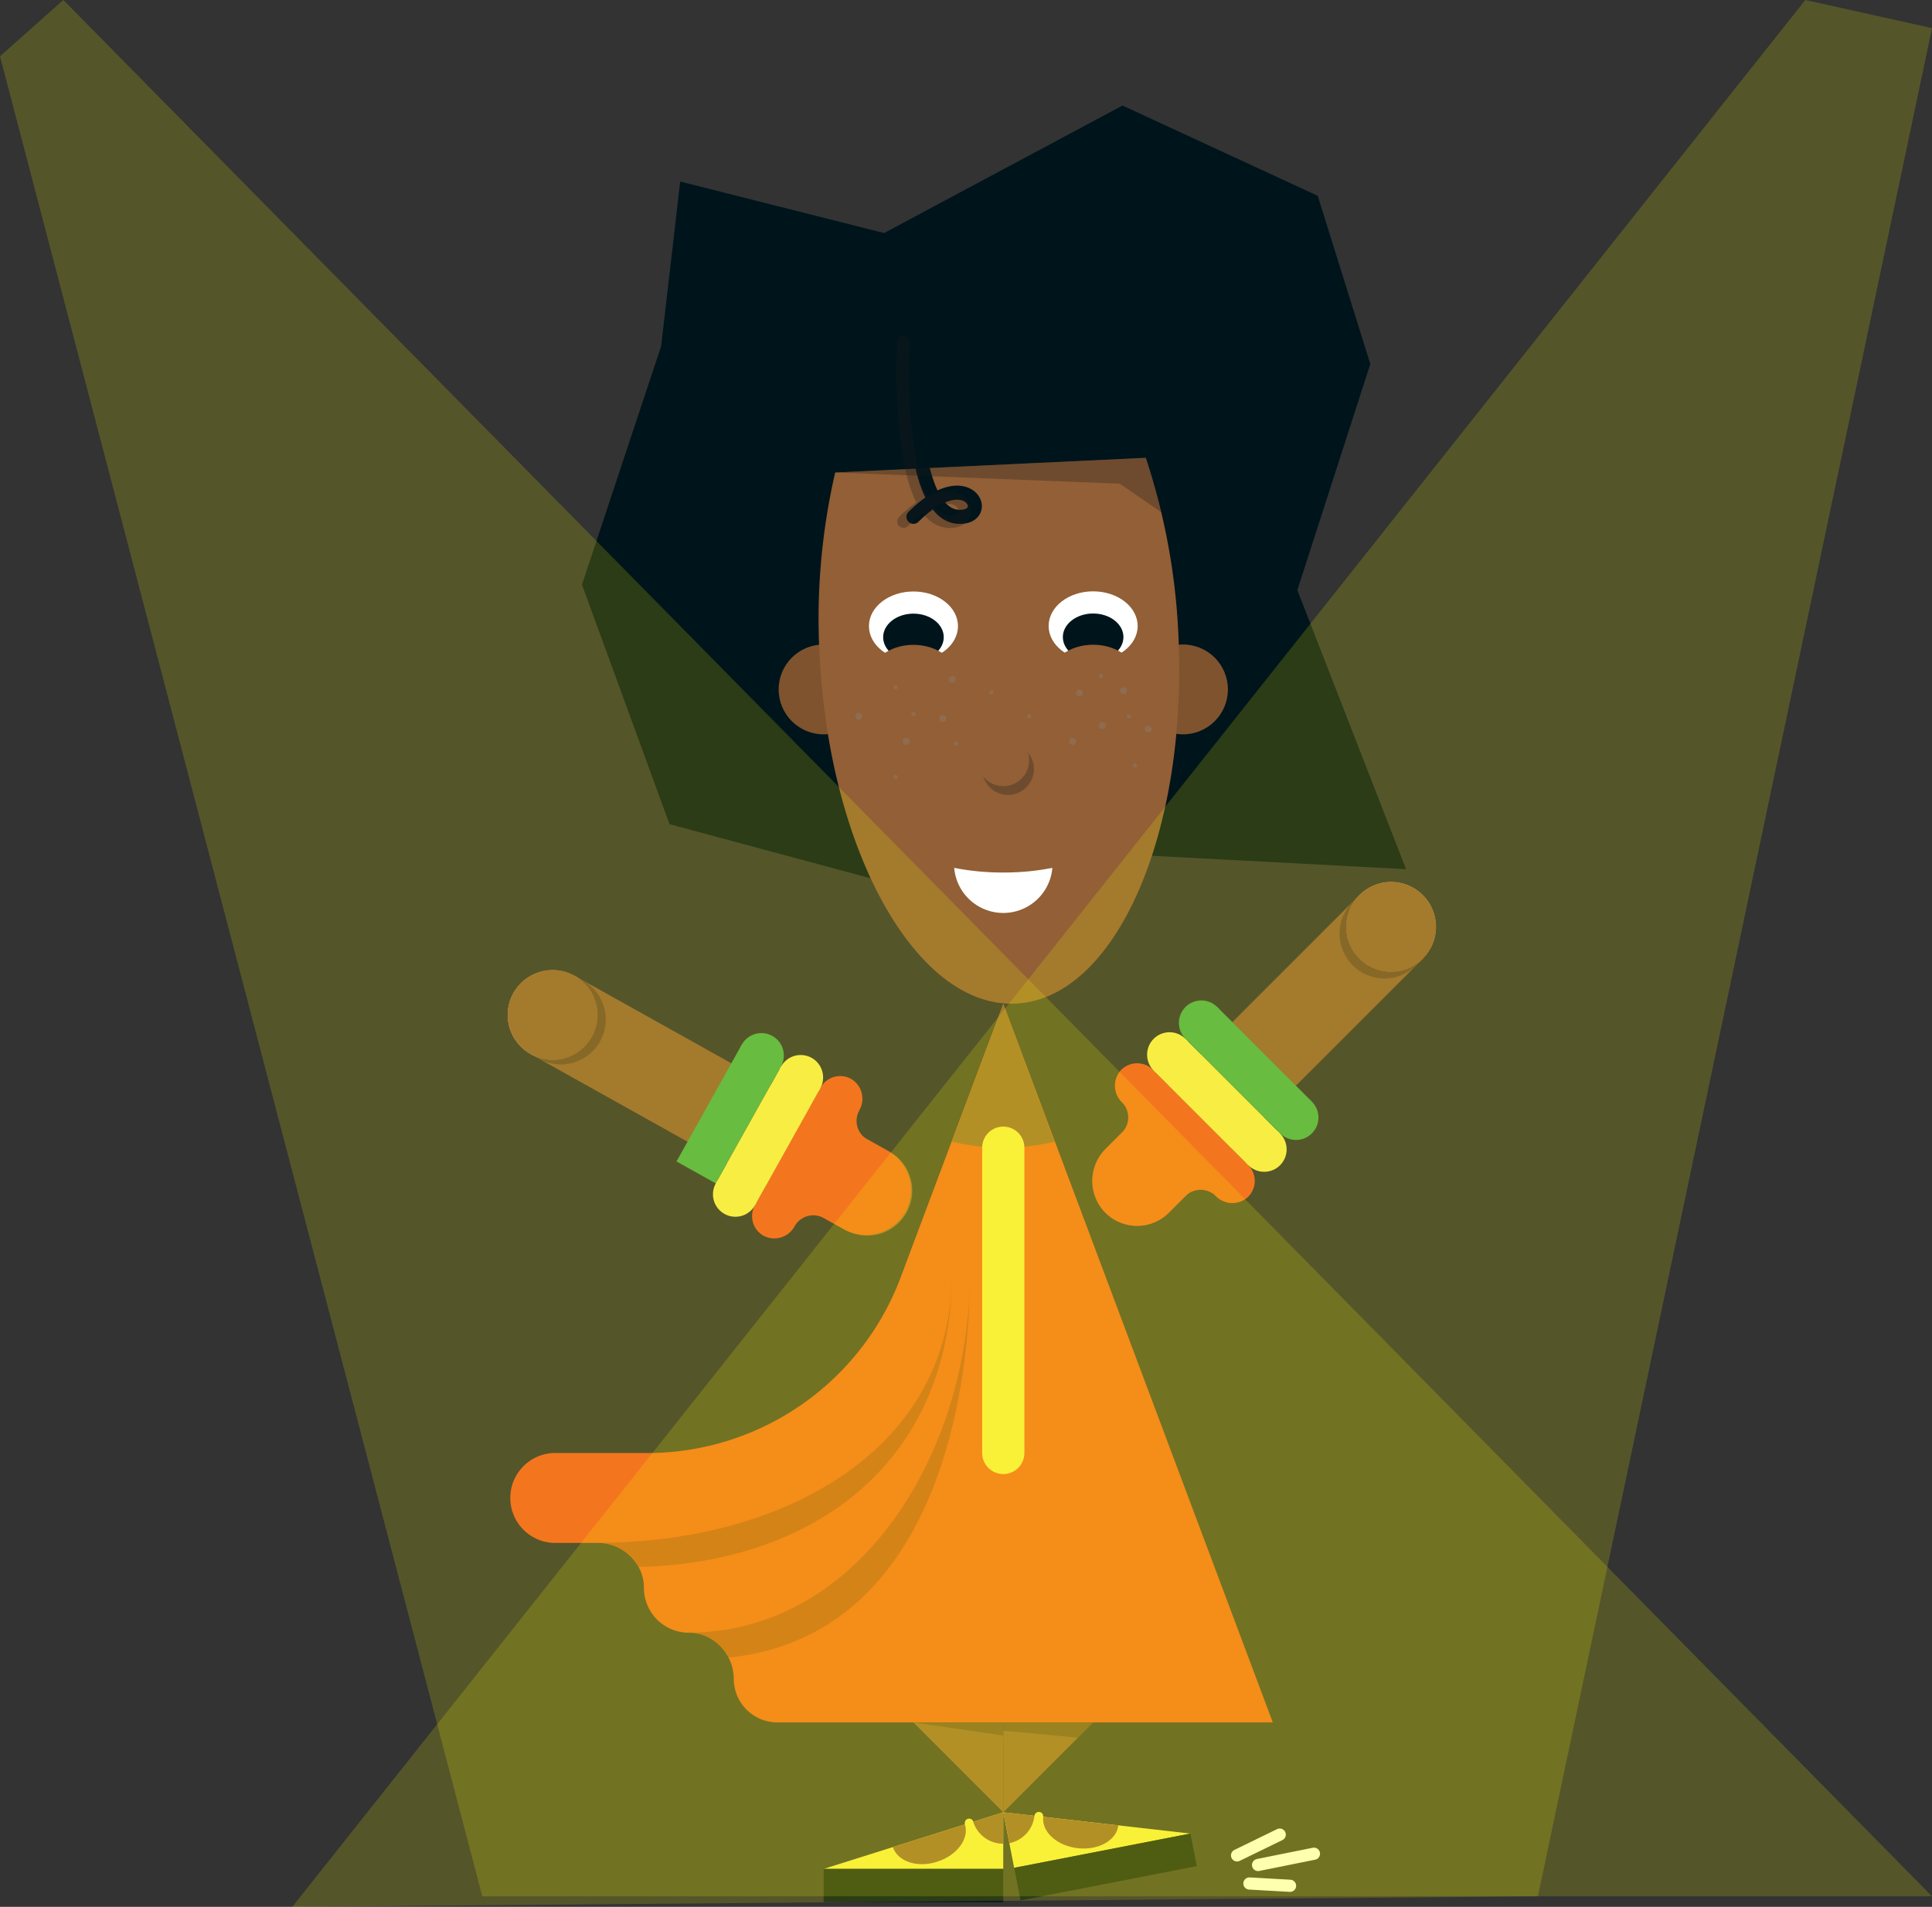 <svg xmlns="http://www.w3.org/2000/svg" viewBox="0 0 549.07 542"><rect x="0" y="0" width="549.07" height="542" fill="#333333" stroke="none"/><defs><style>.cls-1{isolation:isolate;}.cls-2{fill:#f7ea51;}.cls-13,.cls-3{fill:#00141b;}.cls-4{fill:#7e532e;}.cls-5{fill:#f15a24;}.cls-6{fill:#925f36;}.cls-7{fill:#fff;}.cls-8{fill:#1d1d1b;}.cls-15,.cls-8{opacity:0.3;}.cls-13,.cls-15,.cls-8{mix-blend-mode:darken;}.cls-9{fill:#f5b084;}.cls-10{fill:#49ae4c;}.cls-11,.cls-12,.cls-14{fill:none;stroke-linecap:round;stroke-miterlimit:10;}.cls-11{stroke:#f7ea51;stroke-width:12px;}.cls-12{stroke:#fff;stroke-width:3.46px;}.cls-13{opacity:0.2;}.cls-14{stroke:#00141b;stroke-width:4px;}.cls-15{fill:#8b8b8a;}.cls-16{fill:#ff0;opacity:0.17;}</style></defs><g class="cls-1"><g id="Ebene_1" data-name="Ebene 1"><polygon class="cls-2" points="285.12 515.12 234.08 531.21 285.12 531.21 285.12 515.12"/><circle class="cls-2" cx="275.43" cy="518.17" r="1.25"/><polygon class="cls-3" points="399.6 247.05 310.67 242.37 285.13 259.79 190.27 234.26 165.39 166.18 187.9 98.39 193.31 51.6 251.26 66.24 319.01 30 374.5 55.66 389.44 103.46 368.7 167.73 399.6 247.05"/><circle class="cls-4" cx="336.2" cy="195.96" r="12.77"/><ellipse class="cls-4" cx="234.07" cy="195.96" rx="12.78" ry="12.77"/><path class="cls-5" d="M224.89,492.58H365.66l-76.6-204.22L260,365.81A77,77,0,0,1,189.12,416l-2.19,0H161.38a12.78,12.78,0,0,0,0,25.55h12.45c7,0,13.12,5.72,13.1,12.73a12.76,12.76,0,0,0,12.8,12.8c7,0,12.73,6.1,12.73,13.1h0A12.43,12.43,0,0,0,224.89,492.58Z" transform="translate(-3.93 -3)"/><polygon class="cls-6" points="310.67 489.58 285.14 515.12 285.13 489.58 310.67 489.58"/><polygon class="cls-6" points="259.6 489.58 285.11 515.12 285.12 489.58 259.6 489.58"/><rect class="cls-3" x="238" y="534.21" width="51.03" height="9.44" transform="translate(523.11 1074.86) rotate(180)"/><path class="cls-6" d="M241.29,137.3a185.06,185.06,0,0,0-4.47,51.33c2.66,56.35,27.65,101,55.83,99.62s48.85-48.08,46.19-104.43a185.12,185.12,0,0,0-9.29-50.69Z" transform="translate(-3.93 -3)"/><path class="cls-6" d="M289.06,329.22a62.57,62.57,0,0,0,14.6-1.72l-14.6-39.14-14.6,39.14A62.57,62.57,0,0,0,289.06,329.22Z" transform="translate(-3.93 -3)"/><path class="cls-7" d="M289.18,251a71.09,71.09,0,0,1-14.07-1.32,14,14,0,0,0,27.9,0A70.7,70.7,0,0,1,289.18,251Z" transform="translate(-3.93 -3)"/><ellipse class="cls-7" cx="310.67" cy="177.93" rx="12.65" ry="9.85"/><ellipse class="cls-3" cx="310.67" cy="181.08" rx="8.61" ry="6.7"/><ellipse class="cls-6" cx="310.67" cy="193.1" rx="12.65" ry="9.85"/><ellipse class="cls-7" cx="259.6" cy="177.97" rx="12.65" ry="9.85"/><ellipse class="cls-3" cx="259.6" cy="181.12" rx="8.61" ry="6.7"/><ellipse class="cls-6" cx="259.6" cy="193.14" rx="12.65" ry="9.85"/><circle class="cls-8" cx="286.48" cy="218.59" r="7.35"/><circle class="cls-6" cx="285.13" cy="216.11" r="7.35"/><path class="cls-6" d="M354.17,293.53l-36.11,36.11a12.76,12.76,0,0,0,18.05,18.05l36.11-36.1,36.11-36.11-18.06-18.06Z" transform="translate(-3.93 -3)"/><circle class="cls-9" cx="395.35" cy="263.43" r="12.73"/><circle class="cls-8" cx="393.47" cy="265.36" r="12.77"/><circle class="cls-6" cx="395.35" cy="263.47" r="12.77"/><path class="cls-5" d="M322.45,307.24a6.56,6.56,0,0,0,.33,9.07h0a6.08,6.08,0,0,1,0,8.61l-4.46,4.46a13,13,0,0,0-.68,17.86,12.77,12.77,0,0,0,18.48.45l4.71-4.72a6.11,6.11,0,0,1,8.62,0l0,0a6.56,6.56,0,0,0,9.07.33,6.39,6.39,0,0,0,.14-9.16l-4.55-4.54-18-18-4.5-4.5A6.37,6.37,0,0,0,322.45,307.24Z" transform="translate(-3.93 -3)"/><rect class="cls-2" x="343.38" y="297.21" width="12.75" height="38.05" transform="translate(-125.1 336.94) rotate(-45)"/><circle class="cls-2" cx="359.28" cy="326.69" r="6.38"/><circle class="cls-2" cx="332.38" cy="299.78" r="6.38"/><rect class="cls-10" x="352.42" y="288.17" width="12.75" height="38.05" transform="translate(-116.05 340.68) rotate(-45)"/><circle class="cls-10" cx="368.32" cy="317.64" r="6.38"/><circle class="cls-10" cx="341.42" cy="290.74" r="6.38"/><path class="cls-6" d="M256.35,330.12l-44.58-24.9h0l-44.58-24.9-12.46,22.29,44.58,24.9h0l44.59,24.9a12.77,12.77,0,1,0,12.45-22.29Z" transform="translate(-3.93 -3)"/><circle class="cls-9" cx="157.02" cy="288.49" r="12.73"/><circle class="cls-8" cx="159.39" cy="289.78" r="12.77"/><circle class="cls-6" cx="157.06" cy="288.48" r="12.77"/><path class="cls-5" d="M221.12,354.34a6.55,6.55,0,0,0,8.63-2.78h0a6.09,6.09,0,0,1,8.29-2.35l5.5,3.08a13,13,0,0,0,17.37-4.21,12.77,12.77,0,0,0-4.6-17.91l-5.82-3.25a6.09,6.09,0,0,1-2.35-8.29l0-.05a6.55,6.55,0,0,0-2.15-8.81,6.38,6.38,0,0,0-8.85,2.36l-3.13,5.6L221.59,340l-3.1,5.56A6.36,6.36,0,0,0,221.12,354.34Z" transform="translate(-3.93 -3)"/><rect class="cls-10" x="204.66" y="300.6" width="12.75" height="38.05" transform="translate(178.75 -65.33) rotate(29.19)"/><circle class="cls-10" cx="216.39" cy="300.02" r="6.38"/><rect class="cls-2" x="215.83" y="306.84" width="12.75" height="38.05" transform="translate(183.21 -69.99) rotate(29.19)"/><circle class="cls-2" cx="209" cy="339.47" r="6.38"/><circle class="cls-2" cx="227.55" cy="306.25" r="6.38"/><line class="cls-11" x1="285.13" y1="326.22" x2="285.13" y2="412.99"/><line class="cls-12" x1="357.54" y1="530.1" x2="373.42" y2="526.9"/><line class="cls-12" x1="351.57" y1="527.37" x2="363.7" y2="521.46"/><line class="cls-12" x1="355.08" y1="535.36" x2="366.63" y2="536.01"/><path class="cls-13" d="M173.83,441.52c51.4,0,100.63-25.53,100.63-76.6,0,52.95-38.46,82.32-89,83.45a12.73,12.73,0,0,0-4.65-4.86A13.4,13.4,0,0,0,173.83,441.52Z" transform="translate(-3.93 -3)"/><path class="cls-13" d="M211,474.15c55.57-5.71,68.59-68.32,68.59-109.23,0,51.07-31.45,102.13-80,102.13a13.15,13.15,0,0,1,6.87,2A12.94,12.94,0,0,1,211,474.15Z" transform="translate(-3.93 -3)"/><path class="cls-6" d="M289,527.06v-8.95l-8.49,2.68A8.92,8.92,0,0,0,289,527.06Z" transform="translate(-3.93 -3)"/><path class="cls-6" d="M270.24,532.18c5.66-1.78,9.21-6.54,7.92-10.62h0L257.67,528C259,532.09,264.59,534,270.24,532.18Z" transform="translate(-3.93 -3)"/><polygon class="cls-2" points="285.14 515.12 338.32 521.17 288.22 530.91 285.14 515.12"/><circle class="cls-2" cx="295.24" cy="516.26" r="1.25"/><rect class="cls-3" x="292.59" y="528.95" width="51.03" height="9.44" transform="translate(-99.99 67.57) rotate(-11.01)"/><path class="cls-6" d="M290.78,526.89l-1.71-8.78,8.85,1A8.91,8.91,0,0,1,290.78,526.89Z" transform="translate(-3.93 -3)"/><path class="cls-6" d="M310.21,528.33c-5.89-.67-10.28-4.66-9.8-8.92h0l21.35,2.43C321.27,526.09,316.1,529,310.21,528.33Z" transform="translate(-3.93 -3)"/><polygon class="cls-8" points="259.6 489.58 285.13 493.31 285.12 491.95 306.34 493.91 310.66 489.58 259.6 489.58"/><path class="cls-14" d="M263.53,98.84S261,149.12,276.29,149.9c10.13.52,2.95-15.71-12.76,0" transform="translate(-3.93 -3)"/><path class="cls-8" d="M273.92,153.06h-.55a9.45,9.45,0,0,1-7.12-4.17,31.41,31.41,0,0,0-4.28,3.64,1.8,1.8,0,0,1-2.55-2.54,34.82,34.82,0,0,1,4.94-4.19c-6.82-13.54-5.67-41.63-5.47-45.69a1.82,1.82,0,0,1,1.89-1.71,1.79,1.79,0,0,1,1.71,1.89c-.7,14,.32,34.13,4.95,43.71,5.22-2.47,8.56-1.05,9.72-.36a5.26,5.26,0,0,1,2.6,5.91C279.23,151.28,277.42,153.06,273.92,153.06Zm-4.55-6a5.86,5.86,0,0,0,4.18,2.37c1.48.08,2.56-.3,2.76-1a1.72,1.72,0,0,0-1-1.77C274.09,146,272.05,145.9,269.37,147.08Z" transform="translate(-3.93 -3)"/><polygon class="cls-8" points="237.36 134.29 325.63 130.13 328.05 137.86 330.07 145.63 318.23 137.47 237.36 134.29"/><circle class="cls-15" cx="267.93" cy="204.24" r="0.99"/><circle class="cls-15" cx="270.61" cy="193.1" r="0.99"/><circle class="cls-15" cx="306.81" cy="196.95" r="0.99"/><circle class="cls-15" cx="244.09" cy="203.61" r="0.99"/><circle class="cls-15" cx="257.53" cy="210.73" r="0.99"/><circle class="cls-15" cx="313.26" cy="206.23" r="0.99"/><circle class="cls-15" cx="319.27" cy="196.33" r="0.99"/><circle class="cls-15" cx="304.83" cy="210.73" r="0.99"/><circle class="cls-15" cx="326.32" cy="207.22" r="0.99"/><circle class="cls-15" cx="271.61" cy="211.35" r="0.62"/><circle class="cls-15" cx="259.6" cy="202.99" r="0.62"/><circle class="cls-15" cx="254.53" cy="195.34" r="0.62"/><circle class="cls-15" cx="281.81" cy="196.82" r="0.62"/><circle class="cls-15" cx="320.81" cy="203.61" r="0.62"/><circle class="cls-15" cx="292.48" cy="203.61" r="0.62"/><circle class="cls-15" cx="312.89" cy="192.1" r="0.62"/><circle class="cls-15" cx="322.57" cy="217.56" r="0.62"/><circle class="cls-15" cx="254.53" cy="220.88" r="0.62"/><polygon class="cls-16" points="137.07 539 0 16 18 0 549.07 539 137.07 539"/><polygon class="cls-16" points="83.07 542 513.07 0 549.07 8 437.07 539 83.07 542"/></g></g></svg>